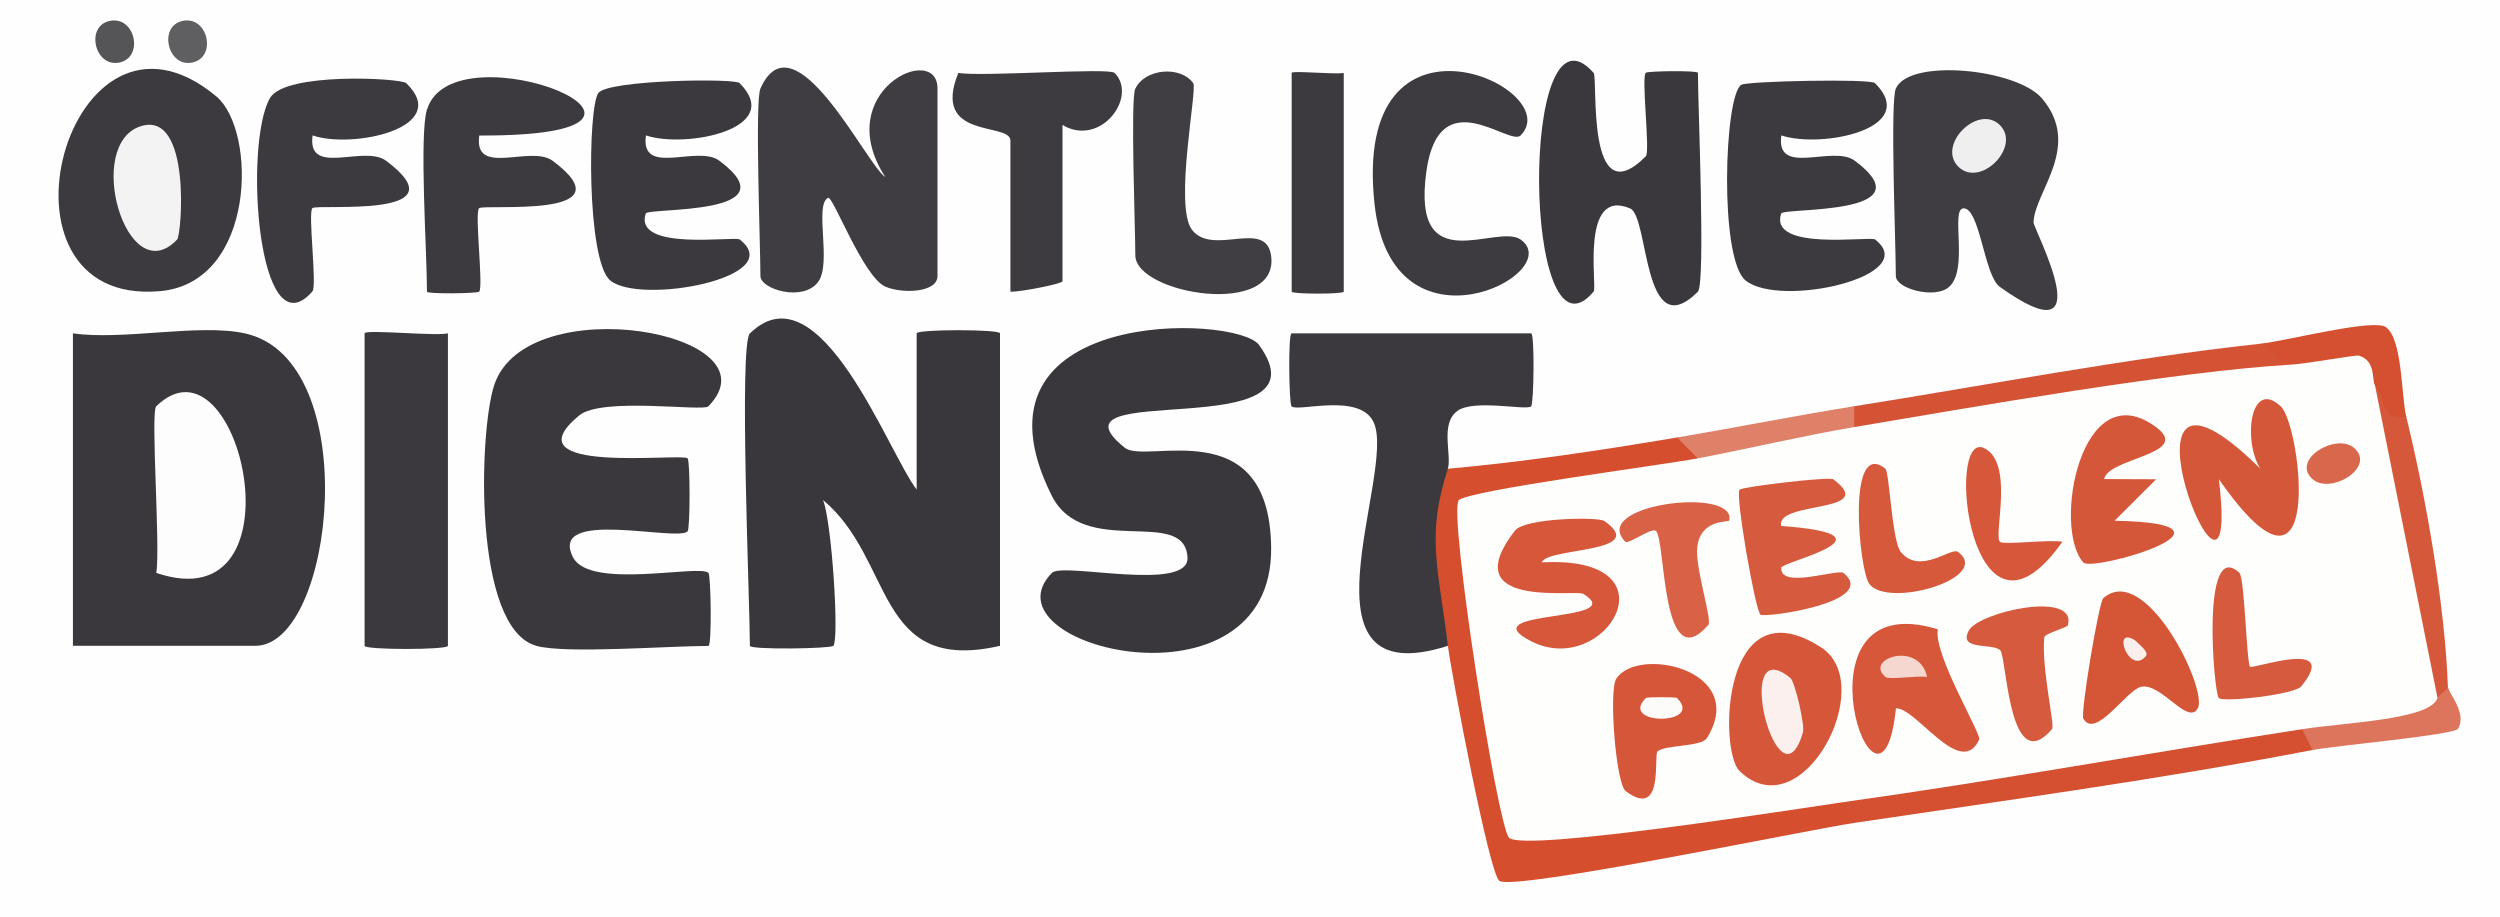 <?xml version="1.0" encoding="UTF-8"?>
<svg id="uuid-0fce79a2-2bb8-4812-aaab-7e238bc4729a" data-name="Ebene 1" xmlns="http://www.w3.org/2000/svg" viewBox="0 0 240 88">
  <defs>
    <style>
      .uuid-b2f8fcd1-776d-49c1-800d-38b39084da78 {
        fill: #3f3d41;
      }

      .uuid-fab8140b-1787-41d2-8eea-5e427d792cbb {
        fill: #3c3a3e;
      }

      .uuid-0659b367-d5bf-438e-9001-dd7c897b8a1d {
        fill: #555457;
      }

      .uuid-6de10b8b-dd67-4b48-8433-fa27d4959824 {
        fill: #d6593c;
      }

      .uuid-d6e3080a-3395-43ed-9a19-8a5caecb3a9a {
        fill: #f5d7d0;
      }

      .uuid-8ae45d4c-0816-4f09-911c-8586513bf09f {
        fill: #5f5e61;
      }

      .uuid-4f483e28-2b24-4b8b-8d65-b43b775fe191 {
        fill: #d45031;
      }

      .uuid-a85bdfd9-662d-4a54-a945-cad89e9470eb {
        fill: #faefed;
      }

      .uuid-53e36148-ba81-444c-91d0-683ef7007f39 {
        fill: #d86146;
      }

      .uuid-3bef72ed-c467-4ab2-8f90-b6e35484a479 {
        fill: #d65a3d;
      }

      .uuid-f528cb99-7651-4222-bbfd-68734e821b63 {
        fill: #d65b3e;
      }

      .uuid-d8049c71-56dc-4362-99de-df3ea2c96328 {
        fill: #39373b;
      }

      .uuid-b5b5d973-e70e-4616-a182-7618a774e4da {
        fill: #fefefd;
      }

      .uuid-edf6301e-ed73-431b-98ce-4c21e0358dd8 {
        fill: #3d3b3f;
      }

      .uuid-ce61bc29-522f-4f4b-b1c5-91463ccb7399 {
        fill: #d55335;
      }

      .uuid-d92face2-5b0f-4300-86c7-c23ebfc96b77 {
        fill: #df8069;
      }

      .uuid-e34f6f5a-a360-44c1-b900-afe98ef1b135 {
        fill: #d55639;
      }

      .uuid-ec862e20-6a80-4836-8e6d-cc662c57837e {
        fill: #403e42;
      }

      .uuid-8199a8b9-a9f3-449e-a786-e6afb95a6126 {
        fill: #fdfbfa;
      }

      .uuid-11714fa2-beb1-43f0-ad10-b87b3f18f2db {
        fill: #d54f2f;
      }

      .uuid-8331a8b8-064c-4884-8e82-33047c7a3bc5 {
        fill: #3b393d;
      }

      .uuid-8c120251-5104-4a4c-bcc7-b6ae28b54e05 {
        fill: #fefefe;
      }

      .uuid-037dbbe3-6ddf-4312-bb3b-4f3b7cd6cf1e {
        fill: #d55537;
      }

      .uuid-fb1955c1-4bad-41cd-8130-4dbfaf66be29 {
        fill: #f0eff0;
      }

      .uuid-6c998c0c-55ec-46b8-91e9-a6d9dc81a09f {
        fill: #fbf0ed;
      }

      .uuid-93ad6799-3c43-43d3-a68a-d814b539a2ed {
        fill: #d6573a;
      }

      .uuid-70b5e39a-c502-4f1e-96e0-382d0793ed54 {
        fill: #dd745c;
      }

      .uuid-f46bfb8a-11d0-4360-9d48-fb466d192226 {
        fill: #fdfdfd;
      }

      .uuid-82a67aac-b320-4334-a87d-f61642bececc {
        fill: #d55739;
      }

      .uuid-e3b68bcd-f7ce-41f1-ad06-de6dd1807563 {
        fill: #d6583b;
      }

      .uuid-bf59114d-e637-44a9-9ef8-5b4d69111a69 {
        fill: #d9674c;
      }

      .uuid-175d2fa4-c0f1-4822-b961-b92ff5fd756e {
        fill: #3a383c;
      }

      .uuid-c7036a80-e7bd-47e9-a2fe-c02e5af2b815 {
        fill: #f3f3f3;
      }
    </style>
  </defs>
  <rect class="uuid-8c120251-5104-4a4c-bcc7-b6ae28b54e05" width="240" height="88"/>
  <path class="uuid-d8049c71-56dc-4362-99de-df3ea2c96328" d="M72,32c6.71-6.55,13.27,11.48,16,15v-15c0-.4,8-.4,8,0v30c-12.06,2.76-10.1-8.25-16.99-14,.85,2.1,1.57,13.43.99,14-.28.28-8.01.39-8.01,0,0-4.03-1.07-28.95,0-30Z"/>
  <path class="uuid-175d2fa4-c0f1-4822-b961-b92ff5fd756e" d="M23.5,32c11.52,2.52,8.64,30,1,30H7v-30c4.8.7,12.1-.96,16.5,0Z"/>
  <path class="uuid-d8049c71-56dc-4362-99de-df3ea2c96328" d="M120.87,33.12c7.11,9.82-21.31,3.15-12.88,9.87,2.03,1.62,13.87-3.6,14.04,9.54.22,16.46-28,9.58-21.04,2.46,1.02-1.04,13.22,1.92,13.01-1.49-.3-4.95-9.98.23-13.05-5.95-9.04-18.16,17.78-17.39,19.92-14.43Z"/>
  <path class="uuid-175d2fa4-c0f1-4822-b961-b92ff5fd756e" d="M51.5,62c-6.13-1.66-5.52-20.63-4.05-25.05,3.12-9.35,27.48-5.03,20.55,2.06-.51.52-10.23-.93-12.41.88-6.93,5.74,9.89,3.57,10.42,4.11.25.25.25,6.76,0,7.01-1.01,1.03-13.41-2.27-11,2.49,1.6,3.15,12.16.64,13,1.5.24.25.34,7.01,0,7.01-3.85,0-13.65.77-16.5,0Z"/>
  <path class="uuid-8331a8b8-064c-4884-8e82-33047c7a3bc5" d="M139,62c-15.16,4.83-5.02-16.4-7.09-21.37-1.25-3.01-7.33-1.04-7.92-1.62-.25-.25-.34-7.01,0-7.01h23c.35,0,.26,6.76,0,7.01-.44.43-5.47-.72-7.07.43-1.71,1.23-.52,4.3-.93,5.57l1.47,1.81c-1.93,3.85-2.07,8.62-.43,14.29l-1.04.9Z"/>
  <path class="uuid-b2f8fcd1-776d-49c1-800d-38b39084da78" d="M73,8.5c3.24-7.25,10.18,7.34,11.99,8.5-5.32-8.22,5.01-13.04,5.01-8.5v18c0,1.6-3.37,1.72-5,1.02-2.13-.92-5.04-8.75-5.5-8.53-1.36.67.37,6.26-.95,8.06-1.44,1.97-5.55.72-5.55-.55,0-2.95-.54-16.79,0-18Z"/>
  <path class="uuid-b2f8fcd1-776d-49c1-800d-38b39084da78" d="M182,8.5c1.29-2.94,11.63-1.9,14.04.96,3.88,4.59-.74,8.97-.82,11.88-.02.64,6.91,13.47-3.25,6.19-1.48-1.06-1.91-7.59-3.47-7.53-1.3.05.55,5.91-1.42,7.57-1.36,1.15-5.08.15-5.08-1.08,0-2.99-.56-16.72,0-18Z"/>
  <path class="uuid-11714fa2-beb1-43f0-ad10-b87b3f18f2db" d="M161,42c2.46.07,3.13.73,2,2l-.7,2.15c-6.71.93-13.39,2.01-20.05,3.24-1.3,1.18,3.18,25.47,4.07,29.21,9.71-.55,19.38-1.67,29.01-3.38l1.67,1.78c2.4.1,2.87.15,1,2-4.42.66-32.62,6.53-34.06,5.57-.96-.64-4.62-19.96-4.94-22.57-.9-7.44-2.12-10.54,0-17,7.34-.66,14.74-1.78,22-3Z"/>
  <path class="uuid-8331a8b8-064c-4884-8e82-33047c7a3bc5" d="M43,32v30c0,.4-8,.4-8,0v-30c0-.4,6.94.29,8,0Z"/>
  <path class="uuid-fab8140b-1787-41d2-8eea-5e427d792cbb" d="M20.76,9.25c3.93,3.27,3.83,17.87-5.39,18.7C-2.09,29.51,6.51-2.63,20.76,9.25Z"/>
  <path class="uuid-175d2fa4-c0f1-4822-b961-b92ff5fd756e" d="M163,28c-5.33,5.31-4.67-7.21-6.51-7.99-4.83-2.05-3.13,7.55-3.5,7.98-6.81,8.11-7.16-29.14,0-20.99.43.49-.78,13.84,5.01,8,.43-.44-.45-7.57-.01-8.01.18-.18,5.01-.24,5.01,0,0,2.96.74,20.26,0,21Z"/>
  <path class="uuid-8331a8b8-064c-4884-8e82-33047c7a3bc5" d="M71.01,7.99c4.37,4.39-5.18,6.29-9,5.01-.56,4.02,4.94.86,7.05,2.43,7.12,5.32-6.88,4.47-7.07,5.07-1.19,3.66,8.56,2.14,9.02,2.49,4.72,3.66-9.58,6.31-12.43,3.93-2.28-1.9-2.16-16.66-1.13-18,.96-1.25,13.09-1.43,13.57-.94Z"/>
  <path class="uuid-fab8140b-1787-41d2-8eea-5e427d792cbb" d="M180.01,7.99c4.37,4.39-5.18,6.29-9,5.01-.56,4.02,4.94.86,7.05,2.43,7.13,5.32-6.88,4.47-7.07,5.07-1.19,3.66,8.56,2.14,9.02,2.49,4.54,3.53-9.15,6.62-12.44,3.93-2.54-2.07-2.05-17.73-.41-18.78.54-.35,12.4-.61,12.85-.16Z"/>
  <path class="uuid-fab8140b-1787-41d2-8eea-5e427d792cbb" d="M41,10.5c2.57-8.23,29.25,2.61,5.01,2.51-.56,4.02,4.94.86,7.05,2.43,7.55,5.64-6.62,4.11-7.07,4.55s.44,7.57.01,8.01c-.18.18-5.01.24-5.01,0,0-3.69-.76-15.06,0-17.5Z"/>
  <path class="uuid-fab8140b-1787-41d2-8eea-5e427d792cbb" d="M39.01,7.99c4.42,4.3-5.19,6.33-9,5.01-.56,4.02,4.94.86,7.05,2.43,7.55,5.64-6.62,4.11-7.07,4.55s.47,7.46,0,8c-5.26,5.98-6.61-14.2-4.07-18.57,1.46-2.52,12.59-1.91,13.08-1.43Z"/>
  <path class="uuid-edf6301e-ed73-431b-98ce-4c21e0358dd8" d="M145.99,13c-1.1,1.1-7.84-5.37-9.06,3.47-1.46,10.59,6.79,4.89,9.07,6.54,4.49,3.25-12.41,11.86-14.05-3.46-2.19-20.57,18.56-11.11,14.03-6.55Z"/>
  <path class="uuid-edf6301e-ed73-431b-98ce-4c21e0358dd8" d="M107,7c2.27,2.28-1.33,7.17-5,5v15c0,.25-4.27,1.07-5,1v-14.5c0-1.82-7.64-.02-5-6.5,2.24.39,14.47-.53,15,0Z"/>
  <path class="uuid-ec862e20-6a80-4836-8e6d-cc662c57837e" d="M109,8.5c.88-1.88,4.28-2.25,5.55-.52.42.57-1.87,11.79-.12,14.08,1.98,2.58,7.07-1.07,7.59,2.45.89,6.05-13.03,3.75-13.03-.01,0-2.64-.48-14.97,0-16Z"/>
  <path class="uuid-4f483e28-2b24-4b8b-8d65-b43b775fe191" d="M221,70c2.23.13,2.79.3,1,2-14.55,2.81-29.34,4.81-44,7l-1-2c13.52-5.12,29.57-7.96,44-7Z"/>
  <path class="uuid-ce61bc29-522f-4f4b-b1c5-91463ccb7399" d="M217,33c2.79-.02,3.79.64,3,2l-1.86,2.13c-12.64,1.34-25.22,3.17-37.73,5.49l-2.41-1.62c-2.66-.32-2.54-1.24,0-2,12.78-2.03,26.21-4.62,39-6Z"/>
  <path class="uuid-fab8140b-1787-41d2-8eea-5e427d792cbb" d="M129,7v21c0,.25-5,.25-5,0V7c0-.25,4.16.17,5,0Z"/>
  <path class="uuid-e3b68bcd-f7ce-41f1-ad06-de6dd1807563" d="M228,37c.88-.38,1.88.62,3,3,1.87,7.6,3.74,18.21,4,26,.58,1.47.39,1.77-1,1-.79.06-1.98.04-2.14-.5-1-3.47-5.77-25.51-5.53-27.67l1.67-1.83Z"/>
  <path class="uuid-4f483e28-2b24-4b8b-8d65-b43b775fe191" d="M231,40c-2.42.57-2.01-1.79-3-3-2.13-.76-4.32-.81-6.57-.14l-1.43-1.86-3-2c2.42-.26,10.84-2.44,12.04-1.6,1.61,1.13,1.48,6.67,1.96,8.6Z"/>
  <path class="uuid-d92face2-5b0f-4300-86c7-c23ebfc96b77" d="M178,39v2c-3.12,3.64-10.76,5.3-15,3l-2-2c5.64-.95,11.28-2.09,17-3Z"/>
  <path class="uuid-70b5e39a-c502-4f1e-96e0-382d0793ed54" d="M235,66c.01.42,1.88,2.5.97,3.96-.37.6-11.73,1.61-13.97,2.04l-1-2c.81-3.31,9.63-3.69,13-3,.08-.27.78-.63,1-1Z"/>
  <path class="uuid-0659b367-d5bf-438e-9001-dd7c897b8a1d" d="M10.52,2.01c2.45-.53,3.33,3.47.96,3.99s-3.33-3.47-.96-3.99Z"/>
  <path class="uuid-8ae45d4c-0816-4f09-911c-8586513bf09f" d="M17.52,2.01c2.45-.53,3.33,3.47.96,3.99s-3.33-3.47-.96-3.99Z"/>
  <path class="uuid-f46bfb8a-11d0-4360-9d48-fb466d192226" d="M15,39c8.04-7.81,14.41,20.87,0,16,.42-2.35-.57-15.44,0-16Z"/>
  <path class="uuid-fb1955c1-4bad-41cd-8130-4dbfaf66be29" d="M191.99,12.01c2.08,2.08-1.9,6.07-3.99,3.99s1.9-6.07,3.99-3.99Z"/>
  <path class="uuid-b5b5d973-e70e-4616-a182-7618a774e4da" d="M228,37l6,30c-.63,2.09-8.81,2.35-13,3-14.61,2.26-29.41,4.96-44,7-4.07.57-30.78,4.84-32.13,3.42-1.13-1.19-5.81-31.06-4.84-32.38.69-.94,19.55-3.39,22.97-4.04,4.89-.93,10.13-2.18,15-3,11.74-1.98,30.68-5.33,42-6,1.54-.09,6.13-.95,6.45-.86,1.69.49,1.23,2.46,1.55,2.86Z"/>
  <path class="uuid-c7036a80-e7bd-47e9-a2fe-c02e5af2b815" d="M17,23c-4.85,5.09-9.02-9.28-3.4-10.91,4.77-1.38,3.85,10.44,3.4,10.91Z"/>
  <path class="uuid-82a67aac-b320-4334-a87d-f61642bececc" d="M218.96,39.02c1.96,1.84,4.35,21.77-5.95,6.98,2.33,19.3-12.14-16.92,3.98-1.01-1.7-2.67-.96-8.72,1.97-5.97Z"/>
  <path class="uuid-93ad6799-3c43-43d3-a68a-d814b539a2ed" d="M190,70.99c-1.75,3.86-6.04-3.07-7.99-2.99-1.49,14.45-10.62-12.07,4.02-7.59-.44,2.42,4.21,10.06,3.97,10.58Z"/>
  <path class="uuid-e34f6f5a-a360-44c1-b900-afe98ef1b135" d="M174.84,62.16c5.52,3.57-1.87,17.64-7.85,11.85-2-1.94-1.73-18.05,7.85-11.85Z"/>
  <path class="uuid-93ad6799-3c43-43d3-a68a-d814b539a2ed" d="M154.01,50.01c4.45,3.12-5.52,2.52-6,3.98,13.25-.73,6.13,11.22-1.02,7.57-6.06-3.1,9.64-1.74,5-4.55-.72-.44-12.42,1.51-6.56-6.07.95-1.23,8-1.33,8.57-.93Z"/>
  <path class="uuid-037dbbe3-6ddf-4312-bb3b-4f3b7cd6cf1e" d="M210.99,67.99c-.95,1.73-3.53-2.51-5.47-2.05-1.38.32-4.36,5.07-5.52,3.05-.29-.51,1.48-11.18,1.92-11.57,4.06-3.53,10.06,8.75,9.07,10.57Z"/>
  <path class="uuid-3bef72ed-c467-4ab2-8f90-b6e35484a479" d="M175.99,46.01c4.49,3.32-5.52,2.02-5,4.48,11.8.87.05,3.42.01,4.01-.14,2.1,5.45.07,5.99.51,3.41,2.81-7.53,4.32-7.98,4-.5-.35-2.46-11.59-2.01-12,.34-.3,8.63-1.27,8.99-1Z"/>
  <path class="uuid-82a67aac-b320-4334-a87d-f61642bececc" d="M206.99,41.01c3.49,2.6-4.61,2.93-4.99,4.98l4.99.02-3.99,3.98c14.06.26-2.15,4.96-3,4.01-3.01-3.37-.2-18.33,6.99-12.99Z"/>
  <path class="uuid-e34f6f5a-a360-44c1-b900-afe98ef1b135" d="M163.86,70.86c-.53.85-4.04.63-4.74,1.28-.39.36.66,6.59-3.05,3.81-.95-.71-1.64-9.67-.91-10.79,2.09-3.21,12.76-.81,8.7,5.7Z"/>
  <path class="uuid-f528cb99-7651-4222-bbfd-68734e821b63" d="M196.25,61.21c-.28,2.96,1.04,8.45.75,8.78-3.96,4.6-4.31-5.78-4.89-7.41-.35-.99-4.27.05-3.09-2.07,1-1.78,10.4-3.86,9.5-.5-.08.28-2.23.77-2.27,1.19Z"/>
  <path class="uuid-53e36148-ba81-444c-91d0-683ef7007f39" d="M166,49.97c-.04.19-2.74-.18-3.06,2.54-.24,1.97,1.46,7.02,1.06,7.48-4.51,5.2-4.08-7.94-5.01-9-.39-.44-2.67,1.33-2.97,1.01-3.45-3.6,10.73-5.33,9.99-2.02Z"/>
  <path class="uuid-6de10b8b-dd67-4b48-8433-fa27d4959824" d="M180.99,45c.41.33.63,7,1.5,8.01,1.88,2.22,4.82-.54,5.5-.02,3.28,2.51-6.79,5.46-8.55,3.05-.96-1.32-2.2-14.03,1.55-11.05Z"/>
  <path class="uuid-3bef72ed-c467-4ab2-8f90-b6e35484a479" d="M214.99,55.01c.5.48.68,8.68,1.02,8.99.29.27,8.78-2.82,4.9,1.9-.65.78-7.48,1.55-7.91,1.11-.48-.49-1.74-15.54,2-12Z"/>
  <path class="uuid-93ad6799-3c43-43d3-a68a-d814b539a2ed" d="M191.99,52.01c.33.33,4.77-.24,6,0-8.87,12.55-11.34-10.91-7.49-8.98,2.89,1.45.86,8.34,1.49,8.98Z"/>
  <path class="uuid-bf59114d-e637-44a9-9ef8-5b4d69111a69" d="M226,43.01c2.13,1.87-2.28,4.5-3.99,2.99-2.13-1.87,2.28-4.5,3.99-2.99Z"/>
  <path class="uuid-d6e3080a-3395-43ed-9a19-8a5caecb3a9a" d="M185,64.99c-.99-.15-3.66.29-3.99,0-2.11-1.75,3.24-3.55,3.99,0Z"/>
  <path class="uuid-6c998c0c-55ec-46b8-91e9-a6d9dc81a09f" d="M171.89,65.1c.42.35,1.4,4.51,1.19,5.22-2.34,7.93-6.94-9.95-1.19-5.22Z"/>
  <path class="uuid-a85bdfd9-662d-4a54-a945-cad89e9470eb" d="M206,62.99c-1.61,1.93-3.36-3.05-1-1.49.41.42,1.33,1.1,1,1.49Z"/>
  <path class="uuid-8199a8b9-a9f3-449e-a786-e6afb95a6126" d="M160.99,67.01c2.66,2.65-5.65,2.65-2.99,0,.11-.11,2.88-.11,2.99,0Z"/>
</svg>